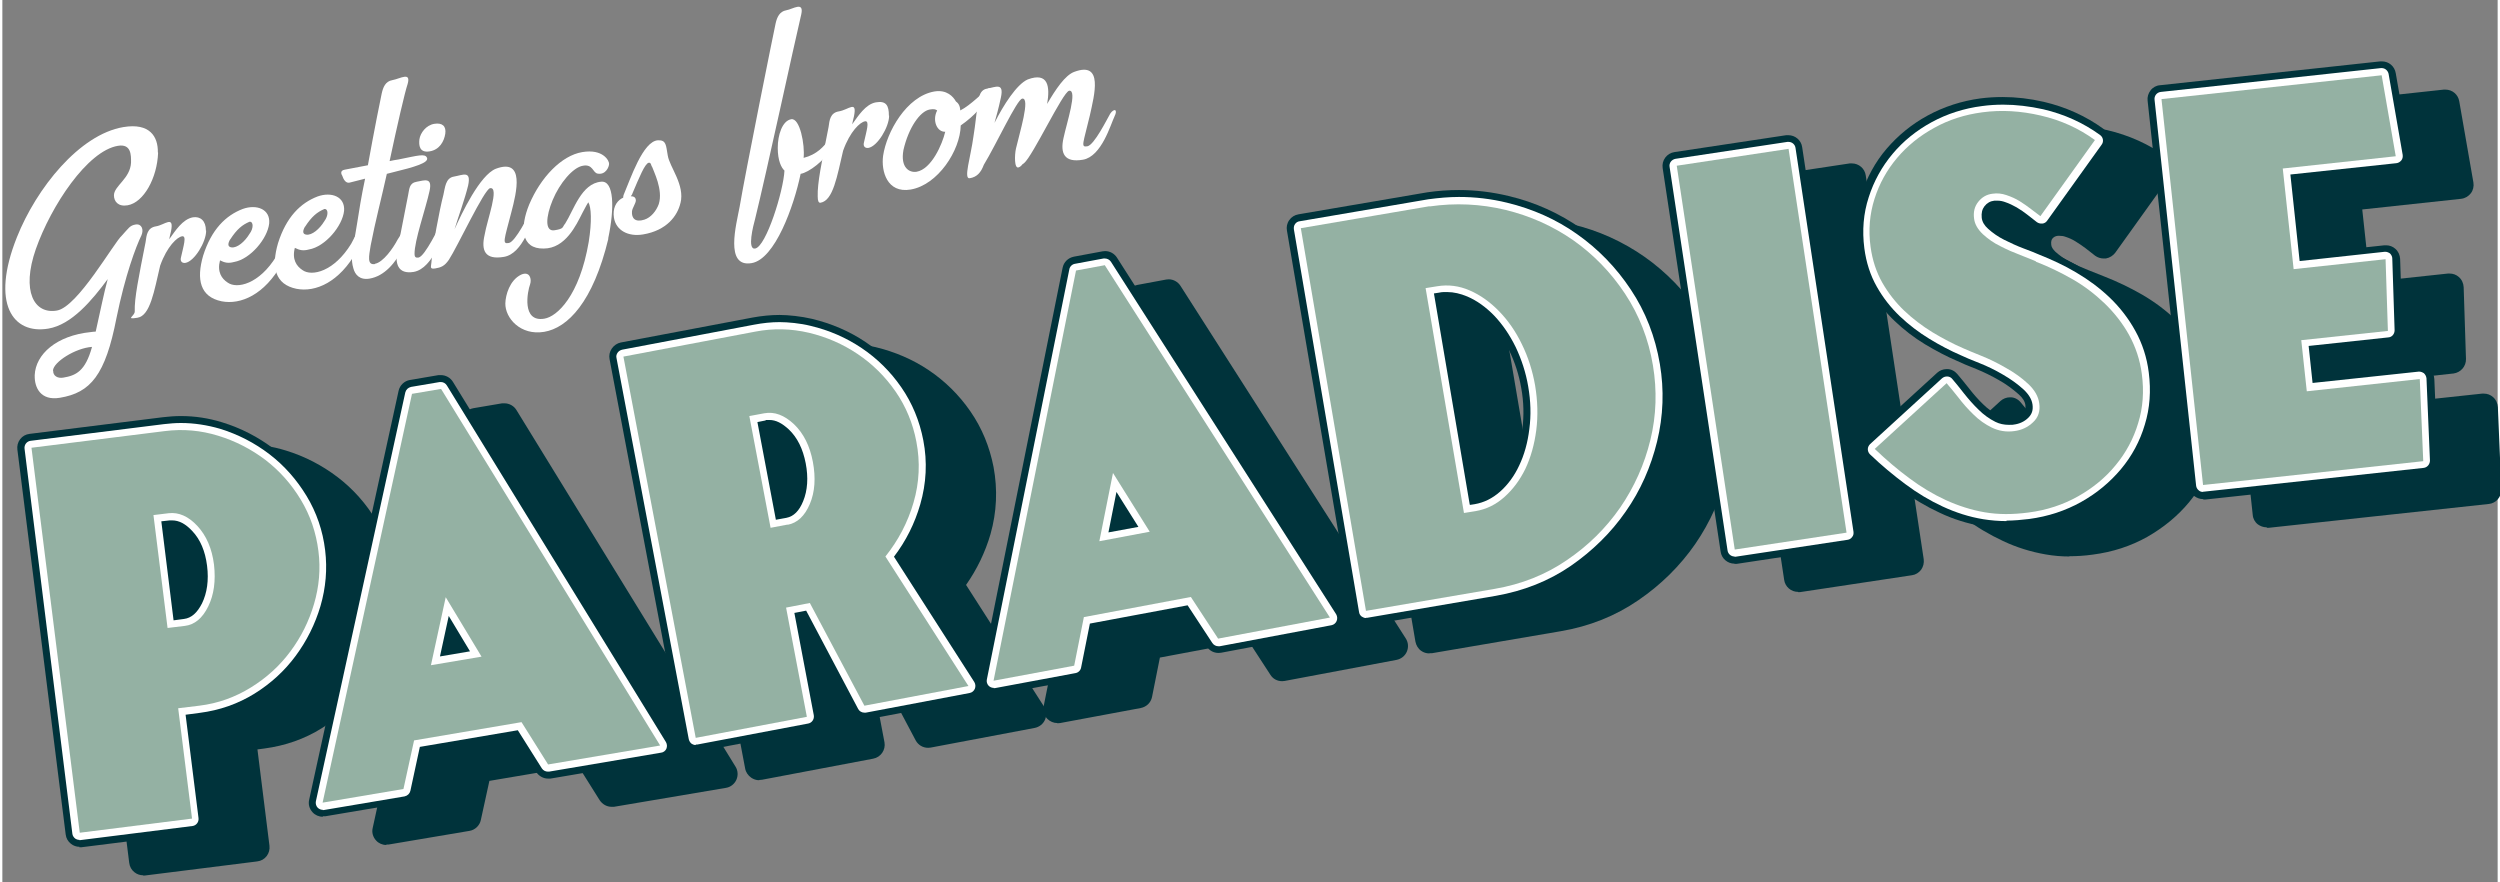 <?xml version="1.0" encoding="UTF-8"?>
<svg xmlns="http://www.w3.org/2000/svg" xmlns:xlink="http://www.w3.org/1999/xlink" width="530px" height="187px" viewBox="0 0 529 187" version="1.1">
<rect x="0" y="0" width="529" height="187" fill="#808080" stroke="none"/>
<g id="surface1">
<path style=" stroke:none;fill-rule:nonzero;fill:rgb(0%,20%,23.137%);fill-opacity:1;" d="M 29.828 185.562 C 29.141 185.562 28.508 185.316 28.016 184.926 C 27.383 184.434 26.992 183.746 26.891 182.91 L 16.703 101.301 C 16.602 100.512 16.801 99.73 17.289 99.09 C 17.781 98.453 18.469 98.062 19.297 97.965 L 47.562 94.43 C 48.836 94.285 50.109 94.188 51.383 94.188 C 54.32 94.188 57.258 94.625 60.102 95.512 C 64.117 96.738 67.789 98.652 71.07 101.152 C 74.352 103.652 77.148 106.789 79.301 110.422 C 81.508 114.098 82.875 118.172 83.414 122.488 C 83.953 126.656 83.609 130.824 82.387 134.895 C 81.211 138.918 79.352 142.594 76.898 145.934 C 74.453 149.266 71.367 152.062 67.742 154.367 C 64.07 156.672 59.953 158.098 55.547 158.684 L 54.078 158.879 L 56.625 179.281 C 56.719 180.066 56.523 180.852 56.035 181.488 C 55.547 182.129 54.859 182.52 54.023 182.621 L 30.219 185.609 C 30.125 185.609 29.977 185.609 29.828 185.609 Z M 51.039 135.824 L 51.727 135.73 C 52.359 135.629 53.344 135.285 54.367 133.23 C 55.352 131.266 55.641 128.863 55.297 126.066 C 54.957 123.32 54.023 121.113 52.555 119.543 C 51.43 118.367 50.402 117.781 49.375 117.781 C 48.344 117.781 49.125 117.781 48.984 117.781 L 48.734 117.781 C 48.734 117.781 50.992 135.824 50.992 135.824 Z M 51.039 135.824 "/>
<path style=" stroke:none;fill-rule:nonzero;fill:rgb(0%,20%,23.137%);fill-opacity:1;" d="M 81.406 179.137 C 80.574 179.137 79.789 178.793 79.25 178.203 C 78.566 177.469 78.273 176.488 78.516 175.508 L 97.477 88.84 C 97.719 87.66 98.695 86.73 99.875 86.535 L 105.945 85.504 C 106.094 85.504 106.289 85.504 106.438 85.504 C 107.469 85.504 108.445 86.043 108.984 86.926 L 155.418 162.508 C 155.957 163.344 156.008 164.422 155.617 165.305 C 155.223 166.188 154.391 166.875 153.41 167.023 L 129.656 171.043 C 129.508 171.043 129.312 171.043 129.164 171.043 C 128.133 171.043 127.203 170.504 126.617 169.621 L 122.062 162.363 L 103.25 165.547 L 101.438 173.84 C 101.195 175.016 100.219 175.949 99.039 176.145 L 81.898 179.039 C 81.75 179.039 81.555 179.039 81.406 179.039 Z M 108.148 143.281 L 110.211 142.938 L 108.789 140.539 L 108.203 143.281 Z M 108.148 143.281 "/>
<path style=" stroke:none;fill-rule:nonzero;fill:rgb(0%,20%,23.137%);fill-opacity:1;" d="M 160.414 165.406 C 159.828 165.406 159.242 165.207 158.75 164.863 C 158.109 164.422 157.625 163.734 157.477 162.949 L 142.145 82.121 C 142 81.336 142.145 80.555 142.633 79.867 C 143.078 79.227 143.758 78.738 144.547 78.59 L 172.516 73.293 C 174.422 72.949 176.336 72.754 178.195 72.754 C 180.055 72.754 182.797 73.047 185.102 73.586 C 189.164 74.566 192.984 76.184 196.414 78.492 C 199.844 80.797 202.832 83.738 205.234 87.223 C 207.68 90.754 209.297 94.727 210.133 98.996 C 211.016 103.75 210.816 108.559 209.492 113.215 C 208.367 117.094 206.602 120.723 204.305 124.004 L 220.809 149.758 C 221.348 150.59 221.445 151.621 221.055 152.555 C 220.664 153.484 219.828 154.125 218.852 154.32 L 196.805 158.488 C 196.609 158.488 196.414 158.535 196.266 158.535 C 195.141 158.535 194.164 157.949 193.625 156.965 L 183.188 137.25 L 187.008 157.359 C 187.305 158.98 186.227 160.547 184.609 160.84 L 161.051 165.305 C 160.855 165.305 160.656 165.352 160.516 165.352 Z M 178.688 114.441 L 179.367 114.297 C 180.008 114.148 180.984 113.758 181.867 111.645 C 182.703 109.637 182.848 107.234 182.359 104.438 C 181.82 101.691 180.789 99.582 179.227 98.062 C 178.094 96.98 177.07 96.492 176.141 96.492 C 175.207 96.492 175.797 96.492 175.602 96.539 L 175.352 96.539 C 175.352 96.539 178.734 114.395 178.734 114.395 Z M 178.688 114.441 "/>
<path style=" stroke:none;fill-rule:nonzero;fill:rgb(0%,20%,23.137%);fill-opacity:1;" d="M 223.648 153.289 C 222.867 153.289 222.082 152.945 221.543 152.406 C 220.859 151.719 220.562 150.688 220.758 149.707 L 238.246 62.746 C 238.492 61.52 239.422 60.637 240.648 60.395 L 246.719 59.266 C 246.914 59.266 247.109 59.215 247.258 59.215 C 248.289 59.215 249.219 59.758 249.758 60.59 L 297.516 135.34 C 298.055 136.168 298.148 137.199 297.758 138.133 C 297.367 139.062 296.531 139.703 295.555 139.898 L 271.844 144.363 C 271.648 144.363 271.508 144.41 271.309 144.41 C 270.281 144.41 269.352 143.922 268.812 143.039 L 264.156 135.879 L 245.398 139.406 L 243.734 147.746 C 243.484 148.973 242.555 149.855 241.332 150.102 L 224.234 153.289 C 224.039 153.289 223.844 153.336 223.695 153.336 Z M 249.852 116.992 L 251.859 116.602 L 250.391 114.246 Z M 249.852 116.992 "/>
<path style=" stroke:none;fill-rule:nonzero;fill:rgb(0%,20%,23.137%);fill-opacity:1;" d="M 302.508 138.523 C 301.875 138.523 301.285 138.328 300.797 137.984 C 300.156 137.543 299.719 136.809 299.57 136.023 L 285.758 54.898 C 285.609 54.113 285.758 53.332 286.25 52.645 C 286.688 52.004 287.375 51.566 288.207 51.418 L 315.492 46.758 C 317.789 46.414 320.047 46.266 322.203 46.266 C 325.773 46.266 329.305 46.711 332.781 47.543 C 338.367 48.867 343.555 51.223 348.16 54.457 C 352.766 57.695 356.68 61.766 359.914 66.574 C 363.148 71.43 365.305 76.973 366.336 82.953 C 367.312 88.645 367.117 94.383 365.742 99.973 C 364.375 105.516 362.07 110.715 358.891 115.328 C 355.703 119.938 351.641 123.957 346.836 127.242 C 341.992 130.578 336.453 132.785 330.383 133.816 L 303.098 138.477 C 302.953 138.477 302.758 138.477 302.609 138.477 Z M 325.773 111.301 C 327.297 110.961 328.664 110.223 329.938 109.145 C 331.461 107.82 332.68 106.105 333.664 104.094 C 334.641 101.984 335.328 99.535 335.719 96.836 C 336.062 94.086 336.016 91.195 335.477 88.254 C 334.984 85.457 334.148 82.809 332.93 80.305 C 331.75 77.855 330.281 75.746 328.617 74.027 C 327 72.359 325.234 71.086 323.375 70.301 C 322.148 69.758 320.93 69.516 319.703 69.516 C 318.477 69.516 319.016 69.516 318.672 69.562 Z M 325.773 111.301 "/>
<path style=" stroke:none;fill-rule:nonzero;fill:rgb(0%,20%,23.137%);fill-opacity:1;" d="M 380.688 125.48 C 379.215 125.48 377.941 124.402 377.742 122.926 L 365.453 41.609 C 365.203 39.988 366.336 38.469 367.949 38.223 L 391.656 34.641 C 391.805 34.641 391.953 34.641 392.094 34.641 C 393.566 34.641 394.84 35.723 395.039 37.195 L 407.328 118.562 C 407.43 119.348 407.234 120.133 406.789 120.77 C 406.305 121.41 405.617 121.848 404.832 121.949 L 381.125 125.527 C 380.977 125.527 380.828 125.527 380.688 125.527 Z M 380.688 125.48 "/>
<path style=" stroke:none;fill-rule:nonzero;fill:rgb(0%,20%,23.137%);fill-opacity:1;" d="M 438.336 117.977 C 436.523 117.977 434.809 117.828 433.141 117.531 C 430.055 116.992 427.023 116.062 424.133 114.688 C 421.289 113.363 418.547 111.746 415.953 109.785 C 413.406 107.871 410.805 105.711 408.312 103.309 C 407.719 102.723 407.379 101.938 407.379 101.102 C 407.379 100.27 407.719 99.48 408.359 98.941 L 423.594 85.016 C 424.133 84.523 424.867 84.23 425.602 84.23 C 426.336 84.23 425.695 84.23 425.75 84.23 C 426.531 84.23 427.312 84.621 427.852 85.262 C 428.586 86.145 429.469 87.176 430.449 88.449 C 431.328 89.574 432.312 90.703 433.391 91.734 C 434.32 92.664 435.398 93.402 436.523 93.992 C 437.211 94.336 437.945 94.48 438.727 94.48 C 439.508 94.48 439.266 94.48 439.562 94.43 C 440.492 94.285 441.227 93.941 441.859 93.352 C 442.203 93.008 442.398 92.664 442.305 91.883 C 442.203 91.098 441.766 90.359 440.883 89.574 C 439.656 88.496 438.289 87.465 436.719 86.582 C 435.102 85.652 433.484 84.867 431.922 84.23 C 430.156 83.543 428.781 82.953 427.852 82.516 C 425.648 81.578 423.344 80.355 421.047 78.98 C 418.695 77.559 416.539 75.895 414.578 74.027 C 412.57 72.117 410.805 69.859 409.391 67.406 C 407.918 64.855 406.984 61.914 406.547 58.727 C 406.008 54.754 406.352 50.879 407.523 47.199 C 408.703 43.617 410.465 40.332 412.867 37.535 C 415.266 34.742 418.156 32.336 421.586 30.473 C 425.016 28.613 428.781 27.387 432.801 26.848 C 434.32 26.648 435.883 26.551 437.453 26.551 C 440.344 26.551 443.281 26.895 446.219 27.582 C 450.828 28.66 455.086 30.574 458.812 33.273 C 460.133 34.25 460.426 36.113 459.492 37.441 L 447.938 53.574 C 447.445 54.215 446.758 54.656 445.93 54.801 C 445.781 54.801 445.633 54.801 445.484 54.801 C 444.852 54.801 444.211 54.605 443.672 54.215 L 441.664 52.645 C 440.98 52.152 440.242 51.613 439.508 51.176 C 438.875 50.777 438.141 50.438 437.355 50.191 C 436.961 50.043 436.57 49.996 436.18 49.996 C 435.789 49.996 435.883 49.996 435.742 49.996 C 435.25 50.043 434.906 50.238 434.609 50.582 C 434.469 50.777 434.27 51.121 434.367 51.91 C 434.414 52.398 434.711 52.84 435.25 53.379 C 436.133 54.164 437.156 54.898 438.289 55.488 C 439.609 56.176 440.93 56.766 442.203 57.258 C 443.672 57.844 444.801 58.281 445.633 58.625 C 448.281 59.656 450.973 60.934 453.617 62.453 C 456.312 64.02 458.812 65.887 461.016 68.047 C 463.266 70.25 465.227 72.754 466.742 75.5 C 468.312 78.297 469.344 81.484 469.781 84.867 C 470.32 88.887 470.023 92.812 468.898 96.539 C 467.773 100.219 466.008 103.555 463.562 106.5 C 461.164 109.391 458.172 111.844 454.742 113.805 C 451.266 115.766 447.348 117.043 443.133 117.582 C 441.422 117.828 439.758 117.922 438.141 117.922 Z M 438.336 117.977 "/>
<path style=" stroke:none;fill-rule:nonzero;fill:rgb(0%,20%,23.137%);fill-opacity:1;" d="M 480.016 111.793 C 479.336 111.793 478.695 111.551 478.156 111.16 C 477.523 110.668 477.129 109.934 477.078 109.145 L 468.266 27.336 C 468.164 26.551 468.41 25.766 468.898 25.129 C 469.391 24.492 470.125 24.098 470.906 24.051 L 517.586 18.996 C 517.688 18.996 517.781 18.996 517.93 18.996 C 519.398 18.996 520.625 20.027 520.867 21.5 L 523.859 38.668 C 524.004 39.496 523.805 40.332 523.32 40.973 C 522.828 41.609 522.094 42.051 521.258 42.148 L 500.297 44.406 L 501.961 59.758 L 518.469 57.992 C 518.57 57.992 518.664 57.992 518.812 57.992 C 519.547 57.992 520.234 58.234 520.773 58.727 C 521.406 59.266 521.75 60.051 521.797 60.883 L 522.289 76.09 C 522.336 77.66 521.164 78.98 519.645 79.18 L 504.219 80.844 L 504.754 85.699 L 525.719 83.445 C 525.816 83.445 525.914 83.445 526.062 83.445 C 526.797 83.445 527.484 83.691 528.023 84.18 C 528.656 84.723 529 85.504 529.047 86.34 L 529.781 103.75 C 529.836 105.32 528.656 106.695 527.141 106.84 L 480.461 111.895 C 480.359 111.895 480.266 111.895 480.117 111.895 Z M 480.016 111.793 "/>
<path style=" stroke:none;fill-rule:nonzero;fill:rgb(0%,20%,23.137%);fill-opacity:1;" d="M 16.359 179.527 C 15.672 179.527 15.039 179.281 14.547 178.891 C 13.914 178.398 13.516 177.711 13.422 176.883 L 3.184 95.312 C 3.086 94.531 3.281 93.742 3.773 93.109 C 4.262 92.469 4.945 92.078 5.781 91.98 L 34.039 88.449 C 35.312 88.301 36.586 88.203 37.859 88.203 C 40.805 88.203 43.742 88.645 46.578 89.527 C 50.598 90.754 54.273 92.664 57.555 95.168 C 60.836 97.668 63.625 100.809 65.781 104.438 C 67.984 108.117 69.359 112.184 69.898 116.504 C 70.438 120.672 70.094 124.84 68.867 128.914 C 67.695 132.934 65.828 136.613 63.383 139.945 C 60.93 143.281 57.844 146.078 54.223 148.383 C 50.547 150.688 46.438 152.109 42.023 152.703 L 40.555 152.898 L 43.102 173.301 C 43.203 174.082 43.008 174.867 42.516 175.508 C 42.023 176.145 41.344 176.539 40.508 176.633 L 16.703 179.625 C 16.602 179.625 16.461 179.625 16.312 179.625 Z M 37.617 129.844 L 38.305 129.742 C 38.938 129.648 39.922 129.305 40.945 127.242 C 41.93 125.281 42.219 122.879 41.879 120.082 C 41.539 117.336 40.605 115.129 39.133 113.559 C 38.008 112.383 36.984 111.793 35.953 111.793 C 34.922 111.793 35.711 111.793 35.562 111.793 L 35.312 111.793 C 35.312 111.793 37.57 129.844 37.57 129.844 Z M 37.617 129.844 "/>
<path style=" stroke:none;fill-rule:nonzero;fill:rgb(0%,20%,23.137%);fill-opacity:1;" d="M 67.938 173.152 C 67.102 173.152 66.32 172.809 65.781 172.223 C 65.094 171.488 64.805 170.504 65.047 169.523 L 84 82.859 C 84.25 81.68 85.227 80.75 86.406 80.555 L 92.477 79.523 C 92.625 79.523 92.82 79.523 92.969 79.523 C 93.992 79.523 94.977 80.062 95.516 80.945 L 141.945 156.527 C 142.484 157.359 142.539 158.441 142.145 159.324 C 141.75 160.207 140.922 160.891 139.938 161.035 L 116.188 165.062 C 116.039 165.062 115.844 165.062 115.695 165.062 C 114.664 165.062 113.734 164.52 113.148 163.637 L 108.594 156.379 L 89.781 159.566 L 87.969 167.855 C 87.727 169.031 86.746 169.965 85.57 170.16 L 68.43 173.055 C 68.281 173.055 68.086 173.055 67.938 173.055 Z M 94.73 137.301 L 96.789 136.957 L 95.367 134.551 L 94.781 137.301 Z M 94.73 137.301 "/>
<path style=" stroke:none;fill-rule:nonzero;fill:rgb(0%,20%,23.137%);fill-opacity:1;" d="M 146.992 159.418 C 146.406 159.418 145.82 159.223 145.328 158.879 C 144.691 158.441 144.203 157.754 144.055 156.965 L 128.727 76.137 C 128.578 75.355 128.727 74.566 129.211 73.879 C 129.656 73.242 130.34 72.754 131.125 72.605 L 159.094 67.309 C 161 66.965 162.914 66.77 164.773 66.77 C 166.633 66.77 169.375 67.062 171.68 67.602 C 175.742 68.586 179.566 70.203 182.992 72.508 C 186.422 74.816 189.414 77.754 191.812 81.238 C 194.258 84.77 195.875 88.742 196.711 93.008 C 197.594 97.77 197.398 102.574 196.07 107.234 C 194.945 111.105 193.18 114.738 190.883 118.023 L 207.391 143.773 C 207.93 144.605 208.023 145.637 207.633 146.566 C 207.242 147.504 206.406 148.137 205.43 148.332 L 183.387 152.504 C 183.188 152.504 182.992 152.555 182.848 152.555 C 181.719 152.555 180.742 151.965 180.203 150.984 L 169.77 131.266 L 173.594 151.375 C 173.883 152.992 172.805 154.562 171.188 154.859 L 147.633 159.324 C 147.438 159.324 147.238 159.371 147.094 159.371 Z M 165.215 108.461 L 165.898 108.312 C 166.539 108.164 167.516 107.773 168.398 105.664 C 169.234 103.652 169.375 101.25 168.891 98.453 C 168.352 95.707 167.32 93.598 165.75 92.078 C 164.625 91 163.602 90.508 162.664 90.508 C 161.734 90.508 162.324 90.508 162.129 90.559 L 161.883 90.559 C 161.883 90.559 165.266 108.41 165.266 108.41 Z M 165.215 108.461 "/>
<path style=" stroke:none;fill-rule:nonzero;fill:rgb(0%,20%,23.137%);fill-opacity:1;" d="M 210.18 147.305 C 209.398 147.305 208.609 146.961 208.07 146.422 C 207.391 145.734 207.094 144.707 207.289 143.723 L 224.773 56.766 C 225.023 55.539 225.953 54.656 227.176 54.41 L 233.25 53.281 C 233.445 53.281 233.641 53.23 233.789 53.23 C 234.82 53.23 235.75 53.77 236.289 54.605 L 284.047 129.352 C 284.582 130.188 284.68 131.219 284.289 132.148 C 283.898 133.082 283.062 133.719 282.086 133.914 L 258.375 138.379 C 258.18 138.379 258.031 138.426 257.836 138.426 C 256.812 138.426 255.879 137.938 255.344 137.055 L 250.688 129.891 L 231.93 133.426 L 230.262 141.766 C 230.016 142.988 229.086 143.871 227.859 144.117 L 210.766 147.305 C 210.57 147.305 210.375 147.355 210.227 147.355 Z M 236.383 111.012 L 238.391 110.617 L 236.922 108.262 Z M 236.383 111.012 "/>
<path style=" stroke:none;fill-rule:nonzero;fill:rgb(0%,20%,23.137%);fill-opacity:1;" d="M 289.086 132.543 C 288.453 132.543 287.867 132.344 287.375 132 C 286.734 131.562 286.297 130.824 286.148 130.039 L 272.336 48.918 C 272.188 48.133 272.336 47.348 272.828 46.66 C 273.266 46.023 273.953 45.578 274.789 45.434 L 302.07 40.773 C 304.371 40.434 306.625 40.285 308.781 40.285 C 312.352 40.285 315.883 40.723 319.359 41.559 C 324.945 42.883 330.133 45.234 334.742 48.477 C 339.344 51.715 343.266 55.781 346.492 60.59 C 349.727 65.445 351.883 70.988 352.914 76.973 C 353.891 82.66 353.695 88.398 352.32 93.992 C 350.953 99.535 348.648 104.734 345.469 109.34 C 342.281 113.953 338.219 117.977 333.414 121.262 C 328.57 124.598 323.031 126.805 316.961 127.832 L 289.68 132.492 C 289.531 132.492 289.336 132.492 289.188 132.492 Z M 312.305 105.32 C 313.824 104.977 315.195 104.242 316.469 103.164 C 317.984 101.84 319.211 100.121 320.195 98.113 C 321.172 96 321.859 93.547 322.25 90.852 C 322.594 88.105 322.543 85.211 322.004 82.266 C 321.516 79.473 320.68 76.824 319.457 74.324 C 318.281 71.871 316.812 69.758 315.148 68.047 C 313.531 66.379 311.766 65.102 309.906 64.316 C 308.68 63.777 307.457 63.535 306.234 63.535 C 305.008 63.535 305.547 63.535 305.203 63.582 Z M 312.305 105.32 "/>
<path style=" stroke:none;fill-rule:nonzero;fill:rgb(0%,20%,23.137%);fill-opacity:1;" d="M 367.211 119.496 C 365.742 119.496 364.469 118.414 364.273 116.945 L 351.984 35.625 C 351.734 34.008 352.859 32.484 354.477 32.242 L 378.188 28.66 C 378.336 28.66 378.477 28.66 378.625 28.66 C 380.094 28.66 381.367 29.738 381.562 31.211 L 393.859 112.582 C 393.961 113.363 393.762 114.148 393.32 114.785 C 392.828 115.422 392.148 115.867 391.359 115.961 L 367.656 119.543 C 367.508 119.543 367.359 119.543 367.211 119.543 Z M 367.211 119.496 "/>
<path style=" stroke:none;fill-rule:nonzero;fill:rgb(0%,20%,23.137%);fill-opacity:1;" d="M 424.914 111.988 C 423.102 111.988 421.391 111.844 419.723 111.551 C 416.637 111.012 413.602 110.078 410.711 108.703 C 407.867 107.383 405.125 105.762 402.531 103.801 C 399.984 101.887 397.387 99.73 394.891 97.324 C 394.301 96.738 393.961 95.953 393.961 95.117 C 393.961 94.285 394.301 93.5 394.938 92.961 L 410.172 79.031 C 410.711 78.539 411.445 78.246 412.18 78.246 C 412.914 78.246 412.277 78.246 412.328 78.246 C 413.109 78.246 413.891 78.641 414.43 79.277 C 415.164 80.16 416.047 81.188 417.031 82.465 C 417.91 83.594 418.891 84.723 419.969 85.75 C 420.898 86.684 421.977 87.418 423.102 88.004 C 423.789 88.348 424.523 88.496 425.305 88.496 C 426.09 88.496 425.844 88.496 426.141 88.449 C 427.07 88.301 427.805 87.957 428.441 87.371 C 428.781 87.027 428.977 86.684 428.883 85.898 C 428.781 85.113 428.344 84.379 427.461 83.594 C 426.234 82.516 424.867 81.484 423.297 80.602 C 421.68 79.668 420.062 78.883 418.5 78.246 C 416.734 77.559 415.363 76.973 414.43 76.527 C 412.227 75.598 409.926 74.371 407.625 73 C 405.273 71.578 403.117 69.906 401.156 68.047 C 399.148 66.133 397.387 63.875 395.969 61.426 C 394.5 58.875 393.566 55.93 393.125 52.742 C 392.586 48.77 392.93 44.895 394.102 41.215 C 395.281 37.637 397.047 34.352 399.445 31.555 C 401.844 28.758 404.734 26.355 408.164 24.492 C 411.594 22.625 415.363 21.398 419.383 20.859 C 420.898 20.664 422.469 20.57 424.031 20.57 C 426.922 20.57 429.859 20.91 432.801 21.594 C 437.406 22.676 441.664 24.59 445.391 27.285 C 446.711 28.27 447.008 30.133 446.074 31.453 L 434.516 47.594 C 434.023 48.23 433.336 48.672 432.508 48.816 C 432.359 48.816 432.211 48.816 432.062 48.816 C 431.43 48.816 430.789 48.621 430.25 48.23 L 428.242 46.66 C 427.562 46.172 426.824 45.633 426.09 45.188 C 425.453 44.797 424.719 44.453 423.938 44.207 C 423.543 44.062 423.148 44.012 422.758 44.012 C 422.367 44.012 422.469 44.012 422.32 44.012 C 421.828 44.062 421.484 44.258 421.191 44.602 C 421.047 44.797 420.852 45.141 420.945 45.922 C 420.996 46.414 421.289 46.855 421.828 47.395 C 422.711 48.18 423.742 48.918 424.867 49.504 C 426.188 50.191 427.508 50.777 428.781 51.27 C 430.25 51.855 431.383 52.301 432.211 52.645 C 434.859 53.676 437.555 54.949 440.195 56.469 C 442.891 58.039 445.391 59.902 447.594 62.059 C 449.844 64.27 451.805 66.77 453.32 69.516 C 454.891 72.312 455.922 75.5 456.359 78.883 C 456.898 82.906 456.605 86.832 455.477 90.559 C 454.352 94.234 452.586 97.57 450.141 100.512 C 447.742 103.406 444.75 105.859 441.32 107.82 C 437.844 109.785 433.93 111.059 429.715 111.598 C 428 111.844 426.336 111.941 424.719 111.941 Z M 424.914 111.988 "/>
<path style=" stroke:none;fill-rule:nonzero;fill:rgb(0%,20%,23.137%);fill-opacity:1;" d="M 466.547 105.812 C 465.863 105.812 465.227 105.562 464.688 105.172 C 464.051 104.68 463.656 103.945 463.609 103.164 L 454.793 21.352 C 454.695 20.57 454.938 19.781 455.43 19.145 C 455.922 18.508 456.656 18.113 457.438 18.066 L 504.117 13.012 C 504.219 13.012 504.312 13.012 504.461 13.012 C 505.93 13.012 507.156 14.043 507.398 15.512 L 510.387 32.68 C 510.531 33.516 510.336 34.352 509.852 34.984 C 509.359 35.625 508.625 36.066 507.789 36.164 L 486.828 38.418 L 488.492 53.77 L 505 52.004 C 505.094 52.004 505.195 52.004 505.344 52.004 C 506.078 52.004 506.766 52.254 507.305 52.742 C 507.938 53.281 508.281 54.066 508.328 54.898 L 508.82 70.102 C 508.867 71.672 507.695 73 506.172 73.195 L 490.742 74.863 L 491.281 79.719 L 512.25 77.461 C 512.344 77.461 512.445 77.461 512.594 77.461 C 513.328 77.461 514.012 77.707 514.551 78.199 C 515.188 78.738 515.531 79.523 515.578 80.355 L 516.312 97.77 C 516.359 99.34 515.188 100.707 513.672 100.855 L 466.992 105.906 C 466.891 105.906 466.797 105.906 466.648 105.906 Z M 466.547 105.812 "/>
<path style=" stroke:none;fill-rule:nonzero;fill:rgb(100%,100%,100%);fill-opacity:1;" d="M 16.359 178.055 C 16.016 178.055 15.723 177.961 15.43 177.766 C 15.133 177.516 14.891 177.172 14.844 176.781 L 4.703 95.117 C 4.602 94.285 5.195 93.547 5.977 93.453 L 34.238 89.918 C 35.461 89.773 36.688 89.676 37.859 89.676 C 40.656 89.676 43.445 90.117 46.141 90.898 C 49.961 92.078 53.484 93.891 56.625 96.297 C 59.758 98.699 62.402 101.691 64.508 105.172 C 66.617 108.656 67.938 112.527 68.43 116.648 C 68.914 120.621 68.574 124.598 67.445 128.469 C 66.32 132.297 64.555 135.824 62.203 139.016 C 59.855 142.203 56.914 144.902 53.438 147.059 C 49.961 149.215 46.043 150.59 41.828 151.129 L 38.844 151.523 L 41.586 173.445 C 41.684 174.281 41.094 175.016 40.312 175.113 L 16.508 178.105 C 16.461 178.105 16.359 178.105 16.312 178.105 Z M 36.297 131.512 L 38.5 131.219 C 40.07 131.023 41.289 129.941 42.32 127.93 C 43.398 125.723 43.789 123.027 43.398 119.938 C 43.008 116.844 41.977 114.395 40.266 112.582 C 38.844 111.059 37.469 110.324 36 110.324 C 34.531 110.324 35.609 110.324 35.461 110.324 L 33.699 110.52 Z M 36.297 131.512 "/>
<path style=" stroke:none;fill-rule:nonzero;fill:rgb(100%,100%,100%);fill-opacity:1;" d="M 67.938 171.684 C 67.547 171.684 67.156 171.535 66.859 171.238 C 66.516 170.895 66.367 170.355 66.469 169.867 L 85.422 83.199 C 85.57 82.609 86.012 82.172 86.648 82.023 L 92.719 80.992 C 92.82 80.992 92.867 80.992 92.969 80.992 C 93.457 80.992 93.945 81.238 94.242 81.727 L 140.672 157.309 C 140.922 157.754 140.969 158.242 140.773 158.73 C 140.578 159.176 140.133 159.52 139.648 159.566 L 115.891 163.586 C 115.789 163.586 115.742 163.586 115.648 163.586 C 115.156 163.586 114.664 163.344 114.375 162.902 L 109.277 154.809 L 88.508 158.34 L 86.5 167.66 C 86.352 168.246 85.914 168.688 85.273 168.836 L 68.133 171.73 C 68.035 171.73 67.984 171.73 67.891 171.73 Z M 92.773 139.164 L 99.141 138.082 L 94.633 130.578 Z M 92.773 139.164 "/>
<path style=" stroke:none;fill-rule:nonzero;fill:rgb(100%,100%,100%);fill-opacity:1;" d="M 146.992 157.949 C 146.699 157.949 146.406 157.848 146.164 157.703 C 145.82 157.457 145.625 157.113 145.523 156.723 L 130.195 75.895 C 130.094 75.5 130.195 75.105 130.438 74.762 C 130.68 74.418 131.023 74.223 131.414 74.129 L 159.383 68.828 C 161.195 68.484 163.008 68.289 164.773 68.289 C 166.539 68.289 169.18 68.535 171.336 69.078 C 175.258 70.008 178.883 71.578 182.164 73.785 C 185.445 75.988 188.285 78.785 190.586 82.121 C 192.891 85.457 194.453 89.23 195.242 93.352 C 196.125 97.914 195.875 102.477 194.602 106.891 C 193.43 110.961 191.566 114.688 189.02 118.023 L 206.062 144.605 C 206.312 145.047 206.359 145.539 206.164 146.027 C 205.969 146.473 205.578 146.816 205.086 146.91 L 183.047 151.082 C 182.945 151.082 182.848 151.082 182.75 151.082 C 182.211 151.082 181.672 150.785 181.43 150.297 L 170.406 129.453 L 167.906 129.941 L 172.023 151.621 C 172.172 152.453 171.633 153.242 170.848 153.387 L 147.289 157.848 C 147.188 157.848 147.094 157.848 146.992 157.848 Z M 164.039 110.176 L 166.195 109.785 C 167.762 109.488 168.938 108.312 169.77 106.25 C 170.703 103.996 170.898 101.25 170.309 98.207 C 169.719 95.168 168.547 92.766 166.734 91.047 C 165.312 89.723 163.992 89.035 162.617 89.035 C 161.25 89.035 162.078 89.035 161.789 89.137 L 160.07 89.48 L 163.992 110.223 Z M 164.039 110.176 "/>
<path style=" stroke:none;fill-rule:nonzero;fill:rgb(100%,100%,100%);fill-opacity:1;" d="M 210.18 145.832 C 209.789 145.832 209.398 145.684 209.102 145.391 C 208.758 145.047 208.609 144.508 208.711 144.066 L 226.195 57.109 C 226.297 56.516 226.781 56.027 227.375 55.93 L 233.445 54.801 C 233.547 54.801 233.641 54.801 233.742 54.801 C 234.227 54.801 234.719 55.047 235.016 55.488 L 282.773 130.234 C 283.016 130.68 283.062 131.168 282.867 131.656 C 282.672 132.102 282.281 132.445 281.789 132.543 L 258.086 137.004 C 257.984 137.004 257.891 137.004 257.789 137.004 C 257.297 137.004 256.812 136.762 256.516 136.316 L 251.273 128.324 L 230.555 132.199 L 228.695 141.516 C 228.594 142.105 228.109 142.594 227.516 142.695 L 210.422 145.883 C 210.328 145.883 210.227 145.883 210.133 145.883 Z M 234.477 112.871 L 240.844 111.699 L 236.188 104.289 L 234.477 112.922 Z M 234.477 112.871 "/>
<path style=" stroke:none;fill-rule:nonzero;fill:rgb(100%,100%,100%);fill-opacity:1;" d="M 289.086 131.023 C 288.797 131.023 288.5 130.922 288.207 130.727 C 287.867 130.484 287.668 130.141 287.617 129.742 L 273.805 48.621 C 273.758 48.23 273.805 47.836 274.055 47.492 C 274.297 47.148 274.641 46.953 275.031 46.906 L 302.312 42.246 C 304.516 41.953 306.672 41.754 308.781 41.754 C 312.211 41.754 315.637 42.148 319.016 42.98 C 324.453 44.305 329.449 46.516 333.859 49.652 C 338.312 52.793 342.133 56.715 345.219 61.375 C 348.359 66.082 350.414 71.379 351.391 77.168 C 352.32 82.66 352.125 88.152 350.805 93.598 C 349.484 98.996 347.281 103.996 344.141 108.461 C 341.055 112.922 337.094 116.797 332.484 119.984 C 327.836 123.176 322.492 125.281 316.617 126.312 L 289.336 130.973 C 289.234 130.973 289.188 130.973 289.086 130.973 Z M 311.133 107.039 L 312.109 106.891 C 314.117 106.547 315.883 105.664 317.5 104.242 C 319.164 102.77 320.535 100.906 321.562 98.699 C 322.641 96.441 323.375 93.844 323.719 90.949 C 324.109 88.059 324.016 85.016 323.477 81.922 C 322.984 78.98 322.055 76.184 320.828 73.586 C 319.555 70.988 318.039 68.781 316.273 66.918 C 314.508 65.102 312.602 63.73 310.543 62.848 C 309.125 62.258 307.703 61.914 306.281 61.914 C 304.859 61.914 305.105 61.965 304.469 62.059 L 303.492 62.207 L 311.078 106.938 Z M 311.133 107.039 "/>
<path style=" stroke:none;fill-rule:nonzero;fill:rgb(100%,100%,100%);fill-opacity:1;" d="M 367.211 117.977 C 366.477 117.977 365.844 117.438 365.742 116.699 L 353.453 35.379 C 353.305 34.547 353.891 33.812 354.727 33.664 L 378.43 30.082 C 378.531 30.082 378.578 30.082 378.676 30.082 C 379.41 30.082 380.047 30.621 380.148 31.359 L 392.438 112.727 C 392.488 113.121 392.438 113.512 392.148 113.855 C 391.898 114.199 391.555 114.395 391.164 114.441 L 367.461 118.023 C 367.359 118.023 367.312 118.023 367.211 118.023 Z M 367.211 117.977 "/>
<path style=" stroke:none;fill-rule:nonzero;fill:rgb(100%,100%,100%);fill-opacity:1;" d="M 424.914 110.473 C 423.203 110.473 421.531 110.324 419.969 110.078 C 416.977 109.59 414.09 108.656 411.344 107.383 C 408.602 106.105 405.961 104.535 403.414 102.621 C 400.914 100.762 398.367 98.652 395.914 96.297 C 395.625 96 395.477 95.609 395.477 95.219 C 395.477 94.824 395.672 94.43 395.969 94.141 L 411.199 80.211 C 411.492 79.961 411.836 79.816 412.227 79.816 C 412.617 79.816 412.277 79.816 412.328 79.816 C 412.719 79.816 413.109 80.012 413.352 80.305 C 414.09 81.141 414.922 82.219 415.898 83.445 C 416.832 84.621 417.859 85.801 418.984 86.879 C 420.016 87.91 421.242 88.793 422.516 89.43 C 423.398 89.871 424.375 90.066 425.355 90.066 C 426.336 90.066 426.039 90.066 426.383 90.02 C 427.609 89.871 428.688 89.379 429.516 88.547 C 430.25 87.809 430.547 86.977 430.398 85.801 C 430.25 84.672 429.617 83.641 428.539 82.609 C 427.266 81.438 425.75 80.355 424.133 79.422 C 422.469 78.441 420.75 77.609 419.133 76.973 C 417.371 76.285 416.098 75.746 415.164 75.301 C 413.012 74.371 410.758 73.195 408.508 71.82 C 406.25 70.445 404.148 68.828 402.285 67.062 C 400.375 65.25 398.711 63.137 397.387 60.785 C 396.016 58.383 395.133 55.637 394.742 52.645 C 394.25 48.867 394.547 45.234 395.672 41.805 C 396.75 38.418 398.461 35.328 400.719 32.633 C 402.969 29.934 405.766 27.676 408.992 25.914 C 412.227 24.148 415.852 22.969 419.723 22.48 C 421.191 22.281 422.664 22.188 424.18 22.188 C 426.922 22.188 429.766 22.531 432.656 23.164 C 437.062 24.195 441.125 26.012 444.703 28.613 C 445.391 29.102 445.535 30.035 445.047 30.672 L 433.484 46.805 C 433.242 47.148 432.898 47.348 432.508 47.395 C 432.406 47.395 432.359 47.395 432.262 47.395 C 431.922 47.395 431.625 47.297 431.328 47.102 L 429.32 45.531 C 428.637 44.992 427.852 44.453 427.023 43.961 C 426.234 43.523 425.453 43.129 424.57 42.836 C 424.031 42.637 423.492 42.539 422.953 42.539 C 422.414 42.539 422.516 42.539 422.32 42.539 C 421.438 42.637 420.75 43.031 420.211 43.719 C 419.723 44.355 419.523 45.141 419.625 46.172 C 419.723 47.004 420.164 47.789 420.996 48.523 C 421.977 49.406 423.102 50.191 424.375 50.832 C 425.75 51.516 427.117 52.152 428.441 52.645 C 429.91 53.184 430.988 53.625 431.773 53.969 C 434.367 55 437.062 56.227 439.609 57.742 C 442.203 59.266 444.602 61.031 446.758 63.09 C 448.914 65.152 450.773 67.555 452.195 70.156 C 453.664 72.801 454.648 75.793 455.039 78.98 C 455.531 82.809 455.281 86.535 454.203 90.02 C 453.18 93.5 451.461 96.688 449.16 99.434 C 446.859 102.18 444.066 104.535 440.734 106.398 C 437.406 108.262 433.734 109.488 429.664 110.027 C 428.047 110.223 426.43 110.371 424.867 110.371 Z M 424.914 110.473 "/>
<path style=" stroke:none;fill-rule:nonzero;fill:rgb(100%,100%,100%);fill-opacity:1;" d="M 466.547 104.289 C 466.203 104.289 465.863 104.191 465.617 103.945 C 465.324 103.703 465.125 103.359 465.078 102.965 L 456.266 21.156 C 456.164 20.32 456.75 19.586 457.586 19.488 L 504.266 14.434 C 504.312 14.434 504.359 14.434 504.414 14.434 C 505.148 14.434 505.734 14.973 505.883 15.66 L 508.867 32.828 C 508.918 33.219 508.867 33.664 508.578 34.008 C 508.281 34.352 507.938 34.547 507.547 34.594 L 485.062 36.996 L 487.023 55.344 L 505.047 53.379 C 505.094 53.379 505.148 53.379 505.195 53.379 C 505.539 53.379 505.883 53.527 506.172 53.723 C 506.469 54.016 506.664 54.41 506.664 54.801 L 507.156 70.008 C 507.156 70.789 506.617 71.477 505.832 71.527 L 488.93 73.34 L 489.766 81.188 L 512.25 78.785 C 512.297 78.785 512.344 78.785 512.398 78.785 C 512.738 78.785 513.078 78.934 513.375 79.129 C 513.672 79.422 513.867 79.766 513.914 80.211 L 514.648 97.621 C 514.648 98.402 514.109 99.09 513.328 99.191 L 466.648 104.242 C 466.598 104.242 466.547 104.242 466.5 104.242 Z M 466.547 104.289 "/>
<path style=" stroke:none;fill-rule:nonzero;fill:rgb(58.039%,69.412%,63.922%);fill-opacity:1;" d="M 34.434 91.391 C 38.305 90.898 42.078 91.242 45.75 92.375 C 49.422 93.5 52.75 95.219 55.789 97.52 C 58.781 99.824 61.273 102.621 63.281 105.961 C 65.289 109.293 66.516 112.922 67.008 116.844 C 67.496 120.621 67.156 124.348 66.078 128.031 C 65 131.707 63.336 135.043 61.078 138.082 C 58.828 141.125 56.035 143.676 52.703 145.734 C 49.375 147.793 45.75 149.121 41.734 149.609 L 37.273 150.148 L 40.211 173.543 L 16.406 176.539 L 6.172 94.922 Z M 38.695 132.688 C 40.75 132.445 42.418 131.07 43.641 128.57 C 44.867 126.066 45.258 123.125 44.867 119.691 C 44.43 116.258 43.25 113.559 41.344 111.5 C 39.43 109.441 37.375 108.559 35.266 108.801 L 32.031 109.195 L 35.023 133.129 Z M 38.695 132.688 "/>
<path style=" stroke:none;fill-rule:nonzero;fill:rgb(58.039%,69.412%,63.922%);fill-opacity:1;" d="M 93.016 82.465 L 139.453 158.047 L 115.695 162.066 L 110.062 153.094 L 87.285 156.965 L 85.031 167.266 L 67.891 170.16 L 86.844 83.492 L 92.918 82.465 Z M 90.859 141.023 L 101.586 139.211 L 93.992 126.605 Z M 90.859 141.023 "/>
<path style=" stroke:none;fill-rule:nonzero;fill:rgb(58.039%,69.412%,63.922%);fill-opacity:1;" d="M 204.789 145.441 L 182.75 149.609 L 171.188 127.832 L 166.148 128.812 L 170.555 151.965 L 146.992 156.426 L 131.664 75.598 L 159.633 70.301 C 163.453 69.562 167.223 69.664 170.992 70.547 C 174.719 71.43 178.195 72.949 181.328 75.059 C 184.461 77.168 187.156 79.816 189.359 83.004 C 191.566 86.191 193.039 89.773 193.773 93.648 C 194.602 97.965 194.406 102.277 193.18 106.5 C 191.961 110.715 189.953 114.543 187.207 117.977 L 204.844 145.488 Z M 166.488 111.254 C 168.547 110.863 170.109 109.391 171.188 106.84 C 172.266 104.289 172.461 101.301 171.828 97.914 C 171.188 94.531 169.867 91.883 167.812 89.918 C 165.75 88.004 163.695 87.223 161.539 87.613 L 158.359 88.203 L 162.863 111.895 L 166.488 111.207 Z M 166.488 111.254 "/>
<path style=" stroke:none;fill-rule:nonzero;fill:rgb(58.039%,69.412%,63.922%);fill-opacity:1;" d="M 233.688 56.176 L 281.445 130.922 L 257.742 135.387 L 251.961 126.559 L 229.281 130.824 L 227.227 141.125 L 210.133 144.312 L 227.617 57.352 L 233.688 56.227 Z M 232.562 114.738 L 243.242 112.727 L 235.453 100.27 Z M 232.562 114.738 "/>
<path style=" stroke:none;fill-rule:nonzero;fill:rgb(58.039%,69.412%,63.922%);fill-opacity:1;" d="M 302.559 43.766 C 308.047 42.98 313.383 43.227 318.672 44.5 C 323.914 45.777 328.715 47.938 333.023 50.926 C 337.336 53.969 341.008 57.742 344 62.258 C 346.984 66.77 348.992 71.871 349.922 77.461 C 350.805 82.758 350.656 88.059 349.383 93.258 C 348.109 98.504 345.953 103.262 342.969 107.625 C 339.93 111.988 336.211 115.672 331.656 118.758 C 327.148 121.848 322.055 123.863 316.371 124.84 L 289.086 129.5 L 275.273 48.375 L 302.559 43.719 Z M 312.305 108.359 C 314.609 107.969 316.617 106.988 318.43 105.367 C 320.242 103.75 321.711 101.789 322.883 99.387 C 324.016 96.98 324.797 94.234 325.188 91.195 C 325.578 88.152 325.484 84.965 324.945 81.727 C 324.406 78.641 323.477 75.699 322.148 73 C 320.828 70.25 319.211 67.945 317.305 65.984 C 315.391 64.02 313.336 62.551 311.078 61.57 C 308.828 60.59 306.523 60.297 304.172 60.688 L 301.727 61.082 L 309.859 108.754 Z M 312.305 108.359 "/>
<path style=" stroke:none;fill-rule:nonzero;fill:rgb(58.039%,69.412%,63.922%);fill-opacity:1;" d="M 390.969 112.922 L 367.266 116.504 L 354.969 35.133 L 378.676 31.555 Z M 390.969 112.922 "/>
<path style=" stroke:none;fill-rule:nonzero;fill:rgb(58.039%,69.412%,63.922%);fill-opacity:1;" d="M 431.133 55.488 C 433.781 56.516 436.328 57.742 438.828 59.168 C 441.32 60.59 443.578 62.309 445.68 64.316 C 447.742 66.328 449.5 68.535 450.875 71.039 C 452.246 73.539 453.18 76.285 453.57 79.324 C 454.059 82.953 453.812 86.438 452.785 89.723 C 451.805 93.008 450.188 96 448.031 98.602 C 445.875 101.25 443.188 103.457 440.047 105.223 C 436.914 106.988 433.391 108.164 429.516 108.656 C 426.188 109.098 423.102 109.098 420.258 108.605 C 417.422 108.117 414.68 107.234 411.984 106.008 C 409.336 104.781 406.789 103.262 404.293 101.395 C 401.844 99.582 399.398 97.52 396.945 95.168 L 412.18 81.238 C 412.867 82.07 413.75 83.055 414.68 84.277 C 415.609 85.504 416.688 86.73 417.859 87.859 C 419.039 89.035 420.359 89.969 421.781 90.656 C 423.203 91.344 424.816 91.637 426.531 91.391 C 428.102 91.195 429.422 90.559 430.5 89.527 C 431.625 88.496 432.062 87.121 431.82 85.504 C 431.625 84.035 430.844 82.66 429.469 81.383 C 428.102 80.109 426.531 78.98 424.766 78 C 423.004 76.973 421.289 76.137 419.578 75.449 C 417.859 74.762 416.586 74.223 415.703 73.832 C 413.551 72.902 411.398 71.773 409.191 70.445 C 407.039 69.125 405.031 67.602 403.219 65.887 C 401.406 64.168 399.836 62.16 398.562 59.953 C 397.289 57.695 396.453 55.195 396.062 52.348 C 395.574 48.77 395.867 45.383 396.898 42.148 C 397.926 38.91 399.539 36.016 401.695 33.469 C 403.852 30.914 406.445 28.809 409.586 27.09 C 412.672 25.375 416.047 24.293 419.773 23.805 C 423.789 23.266 427.902 23.508 432.117 24.492 C 436.375 25.473 440.195 27.191 443.625 29.691 L 432.062 45.828 C 431.477 45.383 430.789 44.844 430.055 44.305 C 429.32 43.719 428.492 43.18 427.656 42.637 C 426.773 42.098 425.891 41.707 424.867 41.363 C 423.883 41.02 422.906 40.922 421.93 41.066 C 420.656 41.215 419.672 41.805 418.891 42.785 C 418.109 43.766 417.812 44.945 418.008 46.367 C 418.156 47.543 418.789 48.621 419.867 49.652 C 420.945 50.633 422.172 51.516 423.594 52.199 C 425.016 52.938 426.383 53.527 427.805 54.066 C 429.176 54.605 430.305 55.047 431.086 55.391 Z M 431.133 55.488 "/>
<path style=" stroke:none;fill-rule:nonzero;fill:rgb(58.039%,69.412%,63.922%);fill-opacity:1;" d="M 488.539 82.953 L 512.492 80.355 L 513.227 97.77 L 466.547 102.82 L 457.734 21.008 L 504.414 15.957 L 507.398 33.125 L 483.445 35.723 L 485.75 57.059 L 505.242 54.949 L 505.734 70.156 L 487.367 72.117 Z M 488.539 82.953 "/>
<path style=" stroke:none;fill-rule:nonzero;fill:rgb(100%,100%,100%);fill-opacity:1;" d="M 33.016 32.387 C 32.82 37.734 29.977 42.934 26.547 43.523 C 24.539 43.867 23.656 42.688 23.656 41.41 C 23.656 39.402 27.133 37.879 27.281 34.445 C 27.281 32.977 27.383 30.426 24.492 30.914 C 18.023 31.996 10.336 43.617 7.102 52.793 C 3.969 61.766 6.758 66.672 11.562 65.836 C 15.969 65.102 23.609 51.465 25.375 49.895 C 26.742 48.426 26.992 47.789 28.266 47.594 C 29.539 47.395 30.023 48.672 29.484 49.895 C 28.312 52.301 26.055 58.281 24.195 67.406 C 21.844 79.523 18.711 83.25 12.195 84.328 C 8.082 85.016 6.809 82.121 6.859 79.668 L 6.859 79.523 C 7.055 75.105 11.461 71.133 18.758 70.398 C 19.102 70.352 19.492 70.301 19.789 70.301 C 20.82 65.738 21.5 62.258 22.336 59.168 C 19.008 63.68 14.695 68.828 9.75 69.664 C 2.25 70.938 -2.547 64.418 3.086 50.289 C 7.203 39.941 16.312 28.512 25.664 26.941 C 31.25 26.012 33.016 28.953 32.965 32.289 Z M 10.773 78.59 C 10.727 79.668 11.703 80.258 12.883 80.062 C 15.578 79.617 17.586 78.738 19.008 73.539 C 15.477 73.785 10.773 76.777 10.727 78.59 Z M 10.773 78.59 "/>
<path style=" stroke:none;fill-rule:nonzero;fill:rgb(100%,100%,100%);fill-opacity:1;" d="M 43.203 48.918 C 43.203 51.316 40.703 55.438 38.793 55.734 C 38.059 55.832 37.664 55.344 37.859 54.605 C 38.398 52.152 39.133 49.945 38.109 50.094 C 37.078 50.238 34.922 52.199 33.453 56.32 C 32.18 61.719 31.352 66.918 28.656 67.359 C 25.961 67.797 28.066 67.016 28.066 66.035 C 27.969 63.238 28.898 58.773 30.367 51.316 C 30.562 49.848 30.711 48.277 32.57 47.984 C 34.434 47.691 36.445 45.531 35.758 49.016 C 35.562 49.652 35.512 50.191 35.367 50.73 C 36.641 48.965 38.203 46.461 40.406 46.07 C 41.977 45.828 43.152 46.805 43.152 48.867 Z M 43.203 48.918 "/>
<path style=" stroke:none;fill-rule:nonzero;fill:rgb(100%,100%,100%);fill-opacity:1;" d="M 59.266 55.883 C 55.594 62.504 50.5 64.66 46.484 63.875 C 41.93 62.941 41.094 59.266 42.562 54.215 C 44.328 48.621 47.367 45.68 50.938 44.305 C 53.93 43.227 56.82 44.355 56.57 47.348 C 56.23 50.582 52.555 54.949 49.125 55.539 C 47.852 55.883 47.117 55.684 46.141 55.195 C 45.504 57.648 46.484 59.07 47.758 59.902 C 49.719 61.324 54.469 60.246 58.094 54.312 C 59.172 52.348 59.758 50.73 60.539 50.582 C 61.328 50.438 61.375 52.199 59.266 55.883 Z M 48.297 50.73 C 47.711 51.762 47.805 52.348 48.59 52.449 C 49.766 52.598 51.383 51.27 52.41 49.555 C 53.242 48.477 53.289 46.953 52.41 47.004 C 50.891 47.641 49.719 48.574 48.297 50.777 Z M 48.297 50.73 "/>
<path style=" stroke:none;fill-rule:nonzero;fill:rgb(100%,100%,100%);fill-opacity:1;" d="M 75.141 53.23 C 71.461 59.852 66.367 62.012 62.352 61.227 C 57.797 60.297 56.969 56.617 58.438 51.566 C 60.195 45.977 63.234 43.031 66.812 41.656 C 69.797 40.578 72.688 41.707 72.445 44.695 C 72.102 47.938 68.43 52.301 65 52.887 C 63.727 53.23 62.992 53.035 62.008 52.543 C 61.375 55 62.352 56.422 63.625 57.258 C 65.586 58.676 70.336 57.598 73.961 51.66 C 75.039 49.699 75.625 48.082 76.414 47.938 C 77.195 47.789 77.242 49.555 75.141 53.23 Z M 64.164 48.031 C 63.578 49.062 63.676 49.652 64.461 49.75 C 65.633 49.895 67.25 48.574 68.281 46.855 C 69.113 45.777 69.164 44.258 68.281 44.305 C 66.762 44.945 65.586 45.875 64.164 48.082 Z M 64.164 48.031 "/>
<path style=" stroke:none;fill-rule:nonzero;fill:rgb(100%,100%,100%);fill-opacity:1;" d="M 78.961 55.93 C 80.719 55.637 82.828 52.645 83.805 50.777 C 84.984 48.867 86.156 47.148 86.945 47.004 C 87.68 46.906 87.039 48.719 85.133 52.348 C 83.32 55.781 81.016 58.531 77.828 59.07 C 75.727 59.414 74.746 58.188 74.406 56.859 C 74.156 56.027 74.062 55.145 74.109 54.113 C 74.156 53.625 74.992 48.672 75.234 47.199 C 75.578 44.945 76.117 41.559 76.898 37.879 L 73.617 38.715 C 72.789 38.91 72.297 37.98 72.055 37.242 C 71.953 37.098 71.414 36.164 72.594 35.969 L 77.492 35.035 C 78.812 27.73 80.281 20.371 80.43 19.781 C 80.719 18.508 81.211 17.23 82.68 16.988 C 84.344 16.691 86.695 15.121 85.914 17.82 C 85.328 19.539 83.66 26.793 82.094 34.152 C 82.781 34.008 83.266 33.906 83.953 33.812 C 88.164 32.977 89.633 32.484 90.031 33.469 C 90.422 34.496 87.531 35.379 82.68 36.555 L 81.508 36.852 C 80.379 42 79.055 46.953 78.078 52.055 C 77.734 54.262 77.242 56.273 79.008 55.977 Z M 78.961 55.93 "/>
<path style=" stroke:none;fill-rule:nonzero;fill:rgb(100%,100%,100%);fill-opacity:1;" d="M 94.586 47.492 C 93.508 49.211 91.445 56.914 87.188 57.648 C 83.859 58.188 83.125 55.93 83.805 52.691 L 86.012 41.41 C 86.305 40.039 86.207 38.812 87.875 38.52 C 89.539 38.223 91.203 37.535 90.566 40.48 C 89.734 44.305 87.336 51.027 87.383 53.871 C 87.383 54.457 87.625 54.703 88.219 54.605 C 89.633 54.359 92.578 47.938 93.359 46.855 C 94.191 45.727 95.516 45.777 94.586 47.492 Z M 88.414 29.543 C 88.609 28.168 89.832 26.551 91.547 26.254 C 93.258 25.965 94.141 26.746 93.898 28.363 C 93.652 29.934 92.719 31.75 90.566 32.094 C 88.414 32.438 88.266 30.816 88.414 29.543 Z M 88.414 29.543 "/>
<path style=" stroke:none;fill-rule:nonzero;fill:rgb(100%,100%,100%);fill-opacity:1;" d="M 113.047 45.289 C 112.168 46.953 110.406 53.77 106.336 54.457 C 102.273 55.145 101.492 53.086 102.227 49.848 C 102.766 46.609 105.457 39.551 103.398 39.895 C 102.176 40.09 96.398 52.449 94.68 55.047 C 93.75 56.422 92.969 56.715 91.742 56.914 C 90.516 57.109 90.906 56.516 90.961 55.637 C 91.156 52.543 92.672 44.453 93.508 41.266 C 93.852 39.793 93.945 37.734 95.711 37.441 C 97.672 37.098 99.43 36.066 98.75 39.301 C 98.012 42.344 96.789 45.531 95.859 48.621 C 97.375 45.234 101.242 37.098 104.625 35.773 C 110.797 33.469 109.031 40.723 107.906 44.992 C 106.336 51.027 105.945 51.762 107.367 51.516 C 108.789 51.27 111.43 45.727 112.219 44.648 C 113 43.473 113.93 43.668 113.102 45.289 Z M 113.047 45.289 "/>
<path style=" stroke:none;fill-rule:nonzero;fill:rgb(100%,100%,100%);fill-opacity:1;" d="M 128.477 50.582 C 125.242 64.02 119.859 69.516 114.859 70.352 C 109.867 71.184 106.586 67.457 106.633 64.316 C 106.68 62.504 107.562 59.414 109.961 58.234 C 111.828 57.398 112.266 59.168 111.875 60.297 C 111.336 61.719 110.016 68.391 114.91 67.555 C 117.602 67.113 122.355 62.746 124.312 51.27 C 125 46.953 124.852 43.867 124.219 42.883 C 123.68 43.719 123.289 44.602 122.945 45.188 C 121.672 47.691 119.367 52.691 114.766 52.691 C 109.914 52.793 109.719 48.18 111.68 43.375 C 114.125 37.586 118.535 32.977 122.945 32.242 C 127.352 31.504 128.672 34.102 128.625 34.742 C 128.625 35.379 127.891 37.145 126.18 36.801 C 125.148 36.605 125.195 34.742 123.094 35.133 C 120.938 35.477 118.141 38.863 116.672 42.395 C 115.203 45.922 114.961 49.16 117.062 48.816 C 119.172 48.477 118.633 48.18 119.32 47.395 C 121.133 44.551 122.75 38.863 126.961 38.52 C 129.703 38.273 129.801 44.156 128.43 50.582 Z M 128.477 50.582 "/>
<path style=" stroke:none;fill-rule:nonzero;fill:rgb(100%,100%,100%);fill-opacity:1;" d="M 143.758 43.031 C 143.125 45.777 140.82 48.867 135.828 49.699 C 132.641 50.238 130.094 48.816 129.656 46.172 C 129.359 44.258 130.047 42.785 131.32 42.051 C 131.516 41.953 131.664 41.902 131.613 41.902 C 131.613 41.656 131.664 41.461 131.711 41.316 C 133.133 38.027 135.773 29.887 139.008 29.738 C 140.773 29.691 140.672 30.77 141.066 32.977 C 141.461 35.43 144.742 39.207 143.758 43.078 Z M 137.641 35.234 C 137.539 34.891 137.445 34.445 137.047 34.496 C 136.219 34.641 135.039 37.586 133.57 41.02 C 133.57 41.168 133.426 41.316 133.227 41.609 C 134.16 41.609 134.258 42.098 134.305 42.441 C 134.305 43.129 133.523 44.109 133.477 44.844 C 133.375 46.266 134.16 47.199 136.117 46.562 C 137.492 46.117 138.617 44.75 139.156 43.277 C 140.133 40.234 138.031 36.262 137.734 35.328 Z M 137.641 35.234 "/>
<path style=" stroke:none;fill-rule:nonzero;fill:rgb(100%,100%,100%);fill-opacity:1;" d="M 175.844 31.309 C 174.422 34.008 170.898 36.605 169.234 36.852 C 167.812 43.719 163.797 54.949 158.844 55.781 C 153.07 56.766 155.617 47.543 156.297 43.867 C 157.523 36.555 163.695 5.949 163.941 4.922 C 164.234 3.645 164.773 2.418 166.195 2.176 C 167.617 1.93 169.969 0.211 169.375 3.012 C 167.762 9.828 162.078 36.262 159.582 46.414 C 159.188 47.836 157.867 52.988 159.582 52.691 C 161.93 52.301 165.609 40.434 165.805 36.164 C 165.164 35.574 164.383 34.102 164.383 31.359 C 164.383 28.559 165.359 25.621 167.223 25.277 C 169.086 24.934 170.164 30.719 169.867 33.469 C 172.656 32.781 174.227 31.016 175.207 29.59 C 176.086 28.363 177.215 28.465 175.844 31.309 Z M 175.844 31.309 "/>
<path style=" stroke:none;fill-rule:nonzero;fill:rgb(100%,100%,100%);fill-opacity:1;" d="M 187.992 24.539 C 187.992 26.941 185.492 31.062 183.586 31.359 C 182.848 31.453 182.453 30.965 182.652 30.23 C 183.188 27.777 183.926 25.57 182.898 25.715 C 181.867 25.863 179.711 27.824 178.242 31.945 C 176.969 37.34 176.141 42.539 173.445 42.98 C 173.055 43.031 172.855 42.637 172.855 41.656 C 172.758 38.863 173.688 34.398 175.156 26.941 C 175.352 25.473 175.5 23.902 177.359 23.609 C 179.422 23.266 181.234 21.156 180.547 24.637 C 180.352 25.277 180.301 25.816 180.156 26.355 C 181.43 24.59 182.992 22.086 185.199 21.695 C 187.406 21.305 187.945 22.43 187.945 24.492 Z M 187.992 24.539 "/>
<path style=" stroke:none;fill-rule:nonzero;fill:rgb(100%,100%,100%);fill-opacity:1;" d="M 208.664 20.766 C 207.977 22.281 206.312 24.395 203.172 26.598 C 203.078 31.898 198.328 39.207 192.547 40.184 C 187.547 41.02 186.273 36.262 186.719 33.023 C 187.453 28.02 191.664 20.422 197.594 19.391 C 200.234 18.949 201.609 20.516 202.148 21.5 C 202.637 21.844 203.031 22.383 203.078 23.414 C 205.328 22.281 207.93 19.488 209.004 18.801 C 210.133 18.113 208.711 20.422 208.711 20.715 Z M 199.945 27.926 C 198.18 28.074 197.055 25.57 198.18 23.414 C 197.836 23.164 197.492 23.07 196.609 23.215 C 194.555 23.559 192.105 27.09 191.031 31.797 C 190.344 35.574 192.305 36.656 193.82 36.41 C 196.953 35.871 199.258 30.621 199.891 27.926 Z M 199.945 27.926 "/>
<path style=" stroke:none;fill-rule:nonzero;fill:rgb(100%,100%,100%);fill-opacity:1;" d="M 235.797 24.637 C 234.961 26.355 233.055 33.172 229.086 33.859 C 225.117 34.547 224.234 32.484 224.969 29.246 C 225.656 26.012 228.008 18.949 226.148 19.242 C 224.828 19.488 218.457 33.074 216.594 34.594 L 216.25 34.84 C 215.961 35.234 215.715 35.379 215.469 35.477 C 214.492 35.871 214.586 32.828 214.883 31.504 C 215.617 28.27 218.016 20.617 216.203 20.91 C 215.078 21.109 210.672 30.672 208.07 34.938 C 207.484 36.508 206.656 37.535 205.086 37.785 C 203.711 38.027 205.281 33.32 205.867 28.953 C 206.312 26.254 206.457 24.148 206.703 22.875 C 206.898 21.398 206.945 19.094 208.711 18.801 C 210.617 18.457 212.383 17.426 211.695 20.664 C 211.156 23.164 210.766 24.492 210.328 26.059 C 212.234 22.281 215.031 17.871 217.383 16.84 C 221.742 15.223 222.133 18.359 221.492 22.039 C 223.258 18.996 225.312 15.91 227.273 15.223 C 233.492 12.918 231.484 20.172 230.555 24.441 C 229.133 30.473 228.547 31.258 230.016 31.016 C 231.484 30.77 234.227 25.176 234.867 24.098 C 235.648 22.922 236.578 23.117 235.75 24.734 Z M 235.797 24.637 "/>
</g>
</svg>
